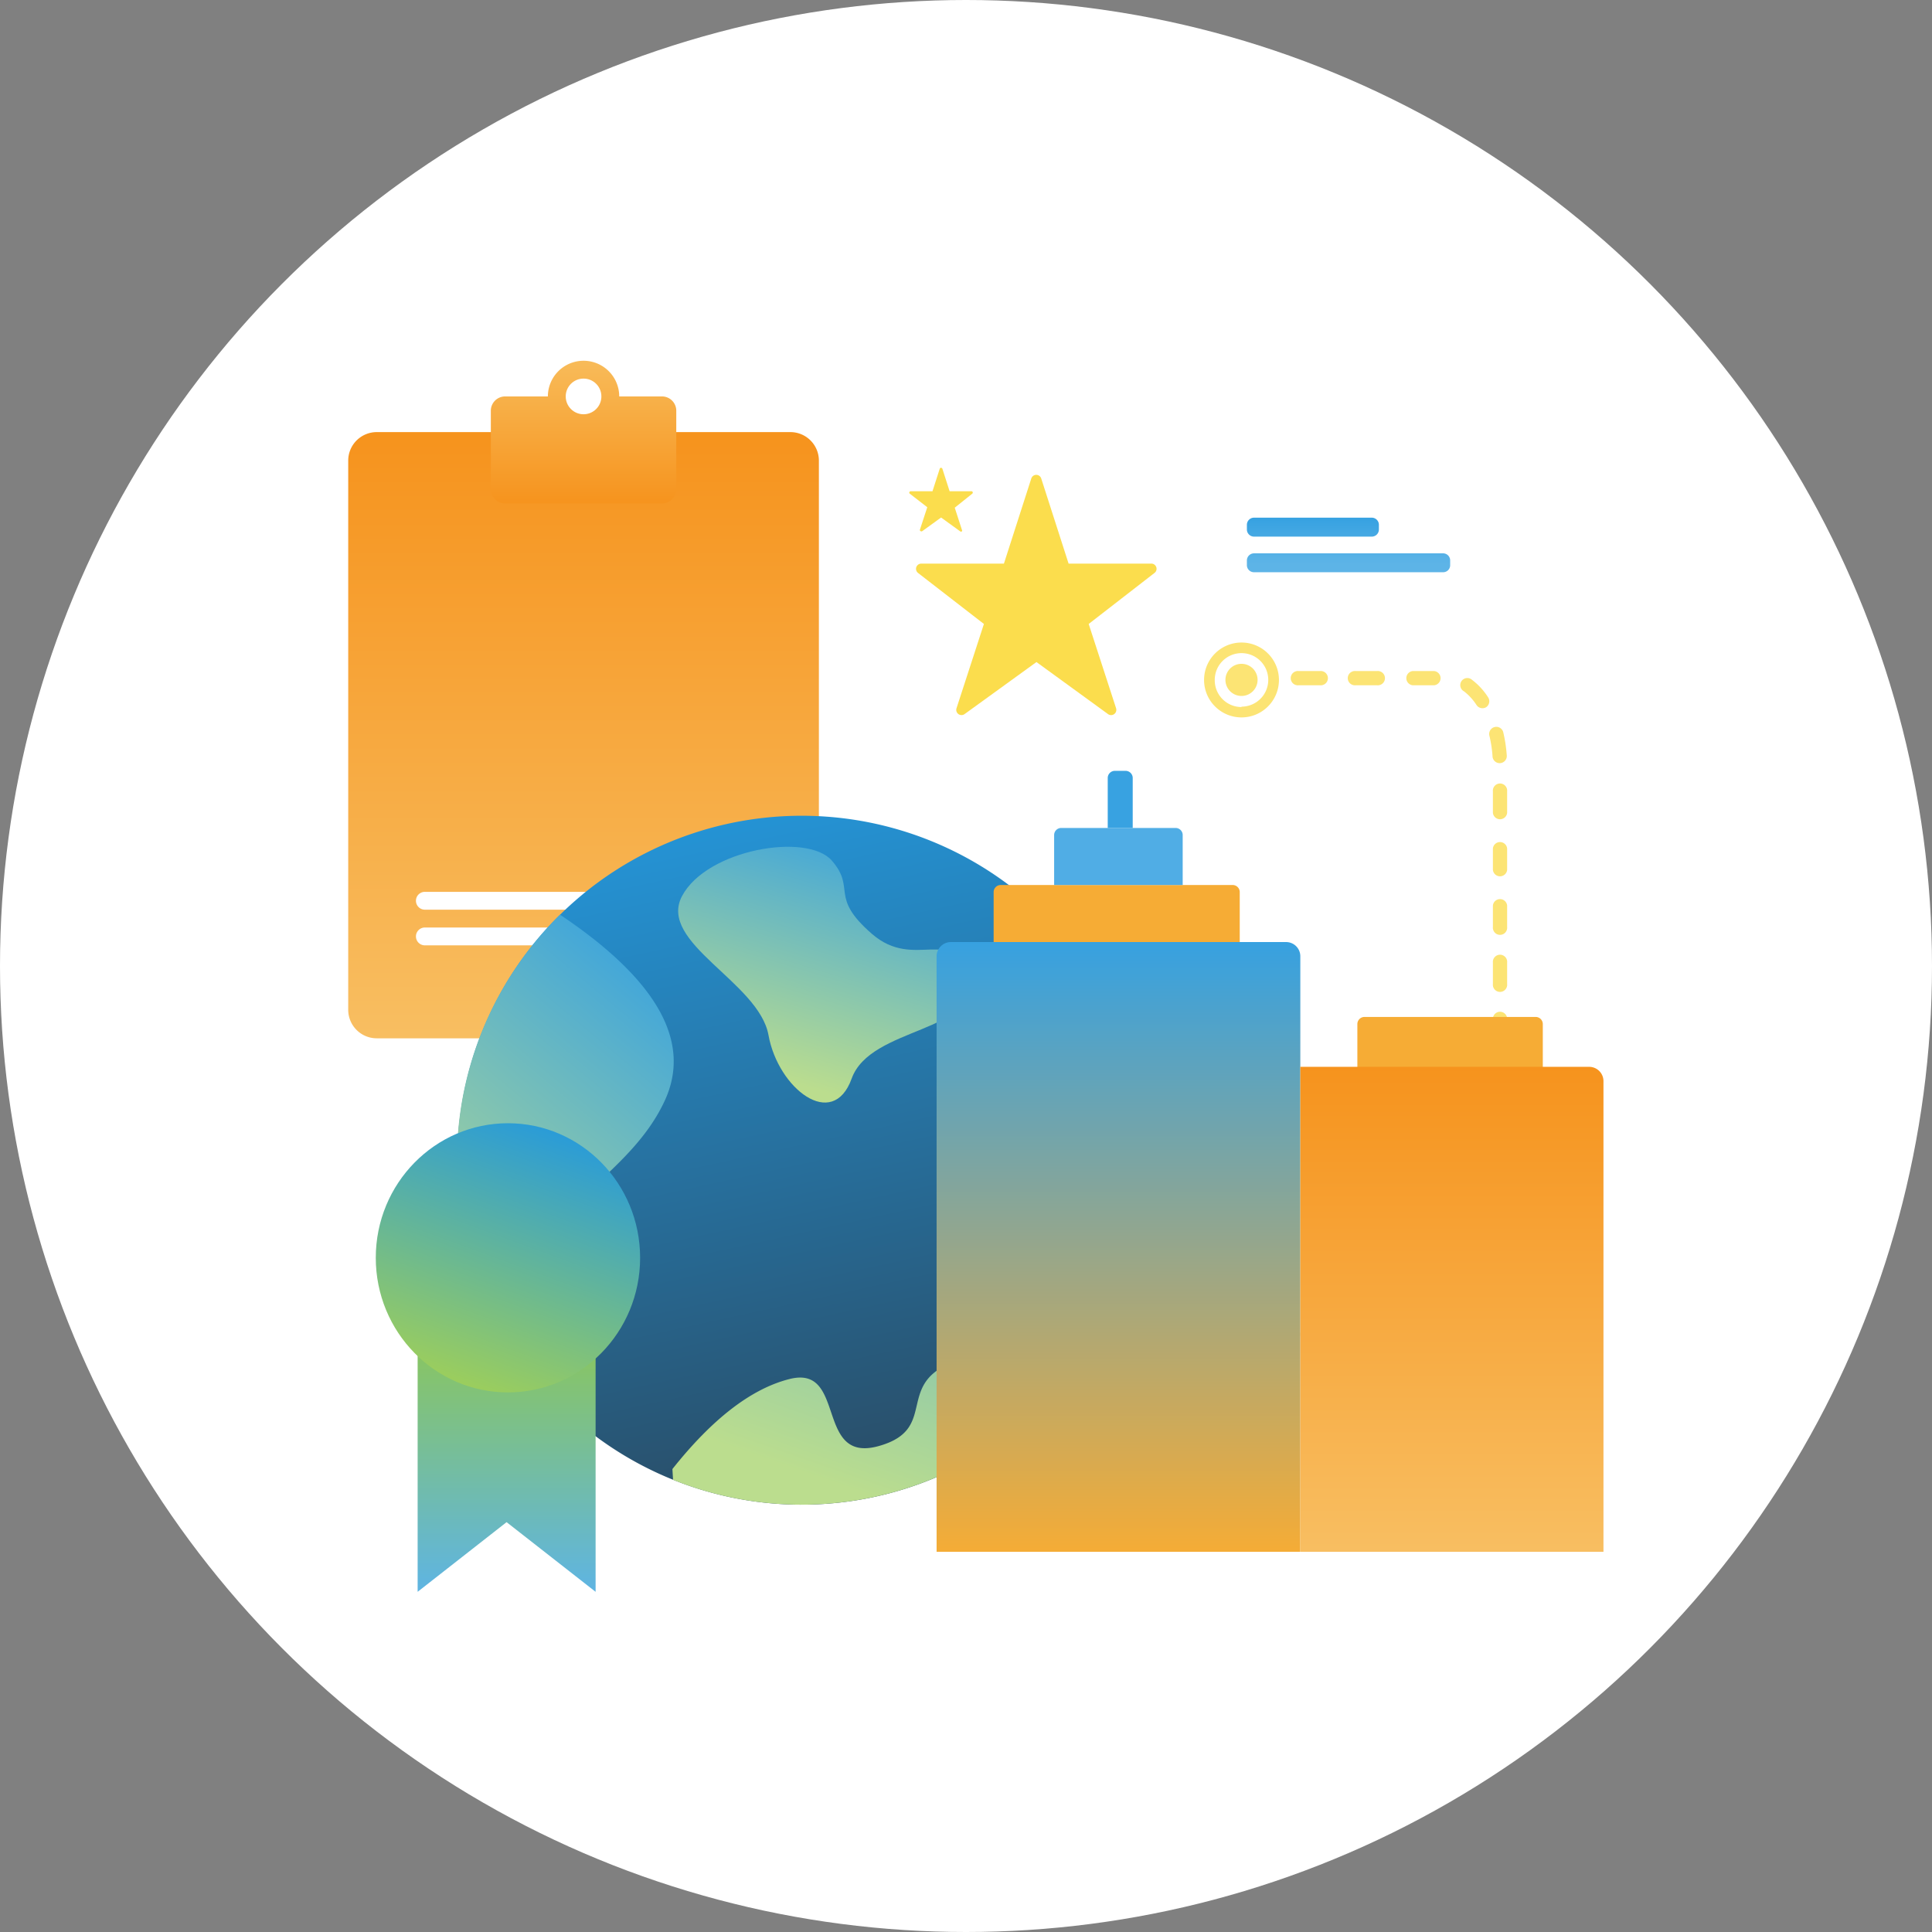 <svg viewBox="0 0 240.46 240.46" xmlns="http://www.w3.org/2000/svg" xmlns:xlink="http://www.w3.org/1999/xlink"><rect x="0" y="0" width="240.46" height="240.46" fill="#808080" stroke="none"/><filter id="a" color-interpolation-filters="sRGB" filterUnits="userSpaceOnUse" height="32766" width="49.71" x="47.78" y="-8052.64"><feFlood flood-color="#fff" result="bg"/><feBlend in="SourceGraphic" in2="bg"/></filter><mask id="b" height="32766" maskUnits="userSpaceOnUse" width="49.71" x="47.78" y="-8052.64"><g filter="url(#a)"/></mask><linearGradient id="c" gradientTransform="matrix(112 0 0 -150 73594.12 40525.19)" gradientUnits="userSpaceOnUse" x1="-656.44" x2="-656.44" y1="269.92" y2="269.21"><stop offset="0" stop-color="#242424"/><stop offset="1" stop-color="#fff"/></linearGradient><filter id="d" color-interpolation-filters="sRGB" filterUnits="userSpaceOnUse" height="32766" width="19.86" x="53.28" y="-8052.64"><feFlood flood-color="#fff" result="bg"/><feBlend in="SourceGraphic" in2="bg"/></filter><mask id="e" height="32766" maskUnits="userSpaceOnUse" width="19.86" x="53.28" y="-8052.64"><g filter="url(#d)"/></mask><linearGradient id="f" gradientTransform="matrix(21.11 0 0 -21.51 13442.27 5537.89)" x1="-633.67" x2="-633.67" xlink:href="#c" y1="250.95" y2="249.45"/><filter id="g" color-interpolation-filters="sRGB" filterUnits="userSpaceOnUse" height="32766" width="55.11" x="52.33" y="-8052.64"><feFlood flood-color="#fff" result="bg"/><feBlend in="SourceGraphic" in2="bg"/></filter><mask id="h" height="32766" maskUnits="userSpaceOnUse" width="55.11" x="52.33" y="-8052.64"><g filter="url(#g)"/></mask><linearGradient id="i" gradientTransform="matrix(94 0 0 -66 61670.56 17561.12)" x1="-655.22" x2="-655.22" xlink:href="#c" y1="265.25" y2="264.32"/><filter id="j" color-interpolation-filters="sRGB" filterUnits="userSpaceOnUse" height="32766" width="30.62" x="123.67" y="-8052.64"><feFlood flood-color="#fff" result="bg"/><feBlend in="SourceGraphic" in2="bg"/></filter><mask id="k" height="32766" maskUnits="userSpaceOnUse" width="30.62" x="123.67" y="-8052.64"><g filter="url(#j)"/></mask><linearGradient id="l" gradientTransform="matrix(69 0 0 -114 45259.56 30824.02)" x1="-653.92" x2="-653.92" xlink:href="#c" y1="269.43" y2="268.72"/><filter id="m" color-interpolation-filters="sRGB" filterUnits="userSpaceOnUse" height="32766" width="21.75" x="168.94" y="-8052.64"><feFlood flood-color="#fff" result="bg"/><feBlend in="SourceGraphic" in2="bg"/></filter><mask id="n" height="32766" maskUnits="userSpaceOnUse" width="21.75" x="168.94" y="-8052.64"><g filter="url(#m)"/></mask><linearGradient id="o" gradientTransform="matrix(49 0 0 -89 32103.16 24031.93)" x1="-651.5" x2="-651.5" xlink:href="#c" y1="268.51" y2="267.81"/><filter id="p" color-interpolation-filters="sRGB" filterUnits="userSpaceOnUse" height="32766" width="6.51" x="59.8" y="-8052.64"><feFlood flood-color="#fff" result="bg"/><feBlend in="SourceGraphic" in2="bg"/></filter><mask id="q" height="32766" maskUnits="userSpaceOnUse" width="6.51" x="59.8" y="-8052.64"><g filter="url(#p)"/></mask><linearGradient id="r" gradientTransform="matrix(6.92 0 0 -29.4 4042.49 7715.31)" x1="-574.8" x2="-574.8" xlink:href="#c" y1="257.17" y2="255.67"/><linearGradient id="s" gradientTransform="matrix(132 0 0 -170 86842.52 45988.07)" gradientUnits="userSpaceOnUse" x1="-657.35" x2="-657.35" y1="270.2" y2="269.76"><stop offset="0" stop-color="#f6931d"/><stop offset="1" stop-color="#f8be61"/></linearGradient><filter id="t" color-interpolation-filters="sRGB" filterUnits="userSpaceOnUse" height="66.57" width="49.71" x="47.78" y="58.22"><feFlood flood-color="#fff" result="bg"/><feBlend in="SourceGraphic" in2="bg"/></filter><mask id="u" height="66.57" maskUnits="userSpaceOnUse" width="49.71" x="47.78" y="58.22"><g filter="url(#t)" mask="url(#b)"><path d="m49.55 58.22h46.16a1.78 1.78 0 0 1 1.78 1.78v63a1.78 1.78 0 0 1 -1.78 1.77h-46.16a1.77 1.77 0 0 1 -1.77-1.77v-63a1.77 1.77 0 0 1 1.77-1.78z" fill="url(#c)"/></g></mask><linearGradient id="v" gradientTransform="matrix(112 0 0 -150 73594.12 40525.19)" gradientUnits="userSpaceOnUse" x1="-656.44" x2="-656.44" y1="269.92" y2="269.21"><stop offset="0" stop-color="#fef7d7"/><stop offset="1" stop-color="#fffced"/></linearGradient><filter id="w" color-interpolation-filters="sRGB" filterUnits="userSpaceOnUse" height="38.7" width="55.11" x="52.33" y="66.83"><feFlood flood-color="#fff" result="bg"/><feBlend in="SourceGraphic" in2="bg"/></filter><mask id="x" height="38.7" maskUnits="userSpaceOnUse" width="55.11" x="52.33" y="66.83"><g filter="url(#w)" mask="url(#h)"><path d="m54.68 84.42h7a2.35 2.35 0 0 1 2.35 2.35v16.41a2.35 2.35 0 0 1 -2.35 2.35h-7a2.35 2.35 0 0 1 -2.35-2.35v-16.41a2.35 2.35 0 0 1 2.35-2.35zm14.66-5.86h7a2.35 2.35 0 0 1 2.35 2.34v22.28a2.35 2.35 0 0 1 -2.35 2.35h-7a2.35 2.35 0 0 1 -2.34-2.35v-22.28a2.35 2.35 0 0 1 2.34-2.34zm28.72 0h7a2.35 2.35 0 0 1 2.35 2.34v22.28a2.35 2.35 0 0 1 -2.35 2.35h-7a2.35 2.35 0 0 1 -2.34-2.35v-22.28a2.34 2.34 0 0 1 2.34-2.34zm-14.06-11.73h7a2.35 2.35 0 0 1 2.34 2.35v34a2.35 2.35 0 0 1 -2.34 2.35h-7a2.35 2.35 0 0 1 -2.34-2.35v-34a2.35 2.35 0 0 1 2.34-2.35z" fill="url(#i)"/></g></mask><linearGradient id="y" gradientTransform="matrix(94 0 0 -66 61670.56 17561.12)" x1="-655.29" x2="-655.29" xlink:href="#v" y1="265.25" y2="264.32"/><linearGradient id="z" gradientTransform="matrix(52 0 0 -40 33848.92 10394.39)" gradientUnits="userSpaceOnUse" x1="-649.54" x2="-649.54" y1="258.74" y2="258.29"><stop offset="0" stop-color="#f8bb59"/><stop offset="1" stop-color="#f6931d"/></linearGradient><linearGradient id="A" gradientTransform="matrix(193.2 0 0 -193.2 127447.12 52445.07)" gradientUnits="userSpaceOnUse" x1="-659.19" x2="-659.07" y1="270.97" y2="270.42"><stop offset="0" stop-color="#2499de"/><stop offset="1" stop-color="#2a3f51"/></linearGradient><linearGradient id="B" gradientTransform="matrix(132.86 0 0 -135.93 87502.62 36828.73)" gradientUnits="userSpaceOnUse" x1="-657.66" x2="-657.81" y1="270.02" y2="269.58"><stop offset="0" stop-color="#36a1e1"/><stop offset="1" stop-color="#bbdd8e"/></linearGradient><linearGradient id="C" gradientTransform="matrix(58.21 0 0 -142.69 37959.47 38651.46)" x1="-650.79" x2="-650.94" xlink:href="#B" y1="270.09" y2="269.65"/><linearGradient id="D" gradientTransform="matrix(81.33 0 0 -71.72 53348.14 19210.35)" x1="-654.58" x2="-654.73" xlink:href="#B" y1="266.41" y2="265.97"/><linearGradient id="E" gradientTransform="matrix(57 0 0 -15.31 37353.52 3680.56)" gradientUnits="userSpaceOnUse" x1="-652.38" x2="-652.38" y1="236.26" y2="235.82"><stop offset="0" stop-color="#2f9ee0"/><stop offset="1" stop-color="#5db4e7"/></linearGradient><linearGradient id="F" gradientTransform="matrix(102 0 0 -171 67119.92 46404.71)" gradientUnits="userSpaceOnUse" x1="-656.67" x2="-656.67" y1="270.69" y2="270.24"><stop offset="0" stop-color="#36a1e1"/><stop offset="1" stop-color="#f6ac35"/></linearGradient><filter id="G" color-interpolation-filters="sRGB" filterUnits="userSpaceOnUse" height="50.6" width="30.62" x="123.67" y="124.79"><feFlood flood-color="#fff" result="bg"/><feBlend in="SourceGraphic" in2="bg"/></filter><mask id="H" height="50.6" maskUnits="userSpaceOnUse" width="30.62" x="123.67" y="124.79"><g filter="url(#G)" mask="url(#k)"><path d="m124.56 124.79h28.85a.89.89 0 0 1 .89.89v5.32a.88.88 0 0 1 -.89.88h-28.85a.88.88 0 0 1 -.89-.88v-5.33a.89.89 0 0 1 .89-.88zm0 14.65h28.85a.89.89 0 0 1 .89.89v5.32a.89.89 0 0 1 -.89.89h-28.85a.89.89 0 0 1 -.89-.89v-5.32a.89.89 0 0 1 .89-.89zm0 14.2h28.85a.89.89 0 0 1 .89.89v5.33a.88.88 0 0 1 -.89.88h-28.85a.88.88 0 0 1 -.89-.88v-5.33a.89.89 0 0 1 .89-.89zm0 14.65h28.85a.89.89 0 0 1 .89.89v5.32a.89.89 0 0 1 -.89.89h-28.85a.89.89 0 0 1 -.89-.89v-5.32a.89.89 0 0 1 .89-.89z" fill="url(#l)"/></g></mask><linearGradient id="I" gradientTransform="matrix(69 0 0 -114 45259.56 30824.02)" x1="-653.92" x2="-653.92" xlink:href="#v" y1="269.43" y2="268.72"/><linearGradient id="J" gradientTransform="matrix(85 0 0 -136 55952.28 36862.18)" x1="-656.14" x2="-656.14" xlink:href="#s" y1="270.07" y2="269.63"/><filter id="K" color-interpolation-filters="sRGB" filterUnits="userSpaceOnUse" height="39.5" width="21.75" x="168.94" y="146.54"><feFlood flood-color="#fff" result="bg"/><feBlend in="SourceGraphic" in2="bg"/></filter><mask id="L" height="39.5" maskUnits="userSpaceOnUse" width="21.75" x="168.94" y="146.54"><g filter="url(#K)" mask="url(#n)"><path d="m169.83 146.54h5.33a.88.88 0 0 1 .88.89v37.72a.88.88 0 0 1 -.88.89h-5.33a.89.89 0 0 1 -.89-.89v-37.72a.89.89 0 0 1 .89-.89zm14.65 0h5.32a.89.89 0 0 1 .89.89v37.72a.89.89 0 0 1 -.89.89h-5.32a.89.89 0 0 1 -.89-.89v-37.72a.89.89 0 0 1 .89-.89z" fill="url(#o)"/></g></mask><linearGradient id="M" gradientTransform="matrix(49 0 0 -89 32103.16 24031.93)" x1="-651.5" x2="-651.5" xlink:href="#v" y1="268.51" y2="267.81"/><linearGradient id="N" gradientTransform="matrix(23.54 0 0 -39.45 15049.08 10464.42)" gradientUnits="userSpaceOnUse" x1="-636.66" x2="-636.66" y1="261.15" y2="260.21"><stop offset="0" stop-color="#91c849"/><stop offset="1" stop-color="#5db4e7"/></linearGradient><filter id="O" color-interpolation-filters="sRGB" filterUnits="userSpaceOnUse" height="27.66" width="6.51" x="59.8" y="162.33"><feFlood flood-color="#fff" result="bg"/><feBlend in="SourceGraphic" in2="bg"/></filter><mask id="P" height="27.66" maskUnits="userSpaceOnUse" width="6.51" x="59.8" y="162.33"><g filter="url(#O)" mask="url(#q)"><path d="m66.31 189.99-3.32-2.94-3.19 2.83v-27.55h6.51z" fill="url(#r)"/></g></mask><linearGradient id="Q" gradientTransform="matrix(6.92 0 0 -29.4 4042.49 7715.31)" x1="-574.8" x2="-574.8" xlink:href="#v" y1="257.17" y2="255.67"/><linearGradient id="R" gradientTransform="matrix(34.96 0 0 -35.61 22614.63 9390.93)" gradientUnits="userSpaceOnUse" x1="-644.88" x2="-645.22" y1="259.81" y2="258.87"><stop offset="0" stop-color="#2499de"/><stop offset="1" stop-color="#9cce5c"/></linearGradient><filter id="S" color-interpolation-filters="sRGB" filterUnits="userSpaceOnUse" height="20.24" width="19.86" x="53.28" y="146.42"><feFlood flood-color="#fff" result="bg"/><feBlend in="SourceGraphic" in2="bg"/></filter><mask id="T" height="20.24" maskUnits="userSpaceOnUse" width="19.86" x="53.28" y="146.42"><g filter="url(#S)" mask="url(#e)"><ellipse cx="63.22" cy="156.54" fill="url(#f)" rx="9.93" ry="10.12"/></g></mask><linearGradient id="U" gradientTransform="matrix(21.11 0 0 -21.51 13442.27 5537.89)" x1="-633.67" x2="-633.67" xlink:href="#v" y1="250.95" y2="249.45"/><circle cx="120.23" cy="120.23" fill="#fff" r="120.23"/><path d="m46.89 53.78h51.48a3.55 3.55 0 0 1 3.55 3.55v68.35a3.55 3.55 0 0 1 -3.55 3.55h-51.48a3.55 3.55 0 0 1 -3.55-3.55v-68.35a3.55 3.55 0 0 1 3.55-3.55z" fill="url(#s)"/><g mask="url(#u)"><path d="m49.55 58.22h46.16a1.78 1.78 0 0 1 1.78 1.78v63a1.78 1.78 0 0 1 -1.78 1.77h-46.16a1.77 1.77 0 0 1 -1.77-1.77v-63a1.77 1.77 0 0 1 1.77-1.78z" fill="url(#v)" opacity=".97"/></g><g mask="url(#x)"><path d="m54.68 84.42h7a2.35 2.35 0 0 1 2.35 2.35v16.41a2.35 2.35 0 0 1 -2.35 2.35h-7a2.35 2.35 0 0 1 -2.35-2.35v-16.41a2.35 2.35 0 0 1 2.35-2.35zm14.66-5.86h7a2.35 2.35 0 0 1 2.35 2.34v22.28a2.35 2.35 0 0 1 -2.35 2.35h-7a2.35 2.35 0 0 1 -2.34-2.35v-22.28a2.35 2.35 0 0 1 2.34-2.34zm14.66-11.73h7a2.35 2.35 0 0 1 2.34 2.35v34a2.35 2.35 0 0 1 -2.34 2.35h-7a2.35 2.35 0 0 1 -2.34-2.35v-34a2.35 2.35 0 0 1 2.34-2.35z" fill="url(#y)" opacity=".97"/></g><path d="m52.88 111h39.95a1.11 1.11 0 0 1 0 2.22h-39.95a1.11 1.11 0 1 1 0-2.22zm0 4.44h39.95a1.11 1.11 0 0 1 0 2.22h-39.95a1.11 1.11 0 1 1 0-2.22z" fill="#fff"/><path d="m68.19 49.34a4.44 4.44 0 0 1 8.88 0h5.33a1.78 1.78 0 0 1 1.77 1.78v9.76a1.78 1.78 0 0 1 -1.77 1.78h-19.53a1.78 1.78 0 0 1 -1.78-1.78v-9.76a1.78 1.78 0 0 1 1.78-1.78z" fill="url(#z)"/><circle cx="72.63" cy="49.34" fill="#fff" r="2.22"/><path d="m154.52 86.62a2 2 0 1 1 2-2 2 2 0 0 1 -2 2zm0 1.33a3.33 3.33 0 1 0 -3.33-3.32 3.33 3.33 0 0 0 3.33 3.37zm0 1.34a4.66 4.66 0 1 1 4.66-4.66 4.66 4.66 0 0 1 -4.66 4.66zm7.11-4a.89.89 0 1 1 0-1.77h2.66a.89.89 0 1 1 0 1.77zm7.1 0a.89.89 0 1 1 0-1.77h2.66a.89.89 0 1 1 0 1.77zm7.1 0a.89.89 0 0 1 0-1.77h2.67a.89.89 0 0 1 0 1.77zm6.39.76a.88.88 0 1 1 1-1.43 8.36 8.36 0 0 1 2 2.18.9.9 0 0 1 -.22 1.2.89.89 0 0 1 -1.23-.25 6.87 6.87 0 0 0 -1.55-1.7zm3.16 5.55a.89.89 0 1 1 1.73-.41 17.77 17.77 0 0 1 .42 2.77.89.89 0 1 1 -1.77.13 15.23 15.23 0 0 0 -.38-2.49zm.43 6.9a.89.89 0 1 1 1.77 0v2.67a.89.89 0 0 1 -1.77 0zm0 7.1a.89.89 0 0 1 1.77 0v2.67a.89.89 0 0 1 -1.77 0zm0 7.1a.89.89 0 0 1 1.77 0v2.67a.89.89 0 1 1 -1.77 0zm0 7.11a.89.89 0 1 1 1.77 0v2.66a.89.89 0 1 1 -1.77 0zm0 7.1a.89.89 0 1 1 1.77 0v2.66a.89.89 0 1 1 -1.77 0zm0 7.1a.89.89 0 1 1 1.77 0v2.66a.89.89 0 1 1 -1.77 0zm0 7.1a.89.89 0 1 1 1.77 0v2.66a.89.89 0 1 1 -1.77 0zm0 7.1a.89.89 0 1 1 1.77 0v2.66a.89.89 0 1 1 -1.77 0zm0 7.09a.89.89 0 1 1 1.77 0 18.21 18.21 0 0 1 -.24 2.79.89.89 0 1 1 -1.75-.29 17.24 17.24 0 0 0 .22-2.5zm-1.48 6.49a.89.89 0 1 1 1.58.81 9.88 9.88 0 0 1 -1.67 2.39.88.88 0 0 1 -1.25 0 .89.89 0 0 1 0-1.26 8.47 8.47 0 0 0 1.34-1.94zm-4.74 3.39a.89.89 0 0 1 0 1.78h-2.66a.89.89 0 0 1 0-1.78zm-7.1 0a.89.89 0 0 1 0 1.78h-2.66a.89.89 0 1 1 0-1.78zm-7.1 0a.89.89 0 0 1 0 1.78h-2.66a.89.89 0 0 1 0-1.78zm-7.1 0a.89.89 0 0 1 0 1.78h-2.66a.89.89 0 0 1 0-1.78zm-7.1 0a.89.89 0 0 1 0 1.78h-2.67a.89.89 0 0 1 0-1.78zm-7.1 0a.89.89 0 0 1 0 1.78h-.89a.89.89 0 0 1 0-1.78z" fill="#fce474"/><path d="m67.42 172.52a42.87 42.87 0 1 1 60.49 4.23 42.86 42.86 0 0 1 -60.49-4.23z" fill="url(#A)"/><path d="m139.33 127.82a42.89 42.89 0 0 1 -55.56 56.36l-.08-1.34q7.49-9.43 14.6-11.21c7.12-1.78 3.11 10.57 11.07 8.35s1.27-8.3 10.73-10.93 6.72-13.11 2.17-22.68q-4.55-9.56 16.34-19.43z" fill="url(#B)"/><path d="m69.7 113.84q18.19 12.19 13 23.23c-5.16 11.06-19.31 14.22-13.19 25.13q6.12 10.91 3.32 15l-1-.22a42.28 42.28 0 0 1 -4.45-4.43 42.87 42.87 0 0 1 2.32-58.71z" fill="url(#C)"/><path d="m108.52 116.23c5.38 4.68 10.15-1.32 11.84 5.52s-12 5.94-14.36 12.49-9.16 1.22-10.35-5.4-13.85-11.5-10.76-17.32 15.57-7.94 18.64-4.41-.39 4.45 4.99 9.12z" fill="url(#D)"/><path d="m156.08 64.43h14.65a.89.89 0 0 1 .89.89v.58a.89.89 0 0 1 -.89.89h-14.65a.89.89 0 0 1 -.89-.89v-.58a.89.89 0 0 1 .89-.89zm0 4.44h23.53a.88.88 0 0 1 .88.89v.58a.87.87 0 0 1 -.88.88h-23.53a.88.88 0 0 1 -.89-.88v-.58a.89.89 0 0 1 .89-.89z" fill="url(#E)"/><path d="m118.35 117.25h41.72a1.77 1.77 0 0 1 1.77 1.77v74.12h-45.27v-74.14a1.78 1.78 0 0 1 1.78-1.75z" fill="url(#F)"/><g mask="url(#H)"><path d="m124.56 124.79h28.85a.89.89 0 0 1 .89.89v5.32a.88.88 0 0 1 -.89.88h-28.85a.88.88 0 0 1 -.89-.88v-5.33a.89.89 0 0 1 .89-.88zm0 14.65h28.85a.89.89 0 0 1 .89.89v5.32a.89.89 0 0 1 -.89.89h-28.85a.89.89 0 0 1 -.89-.89v-5.32a.89.89 0 0 1 .89-.89zm0 14.2h28.85a.89.89 0 0 1 .89.89v5.33a.88.88 0 0 1 -.89.88h-28.85a.88.88 0 0 1 -.89-.88v-5.33a.89.89 0 0 1 .89-.89zm0 14.65h28.85a.89.89 0 0 1 .89.89v5.32a.89.89 0 0 1 -.89.89h-28.85a.89.89 0 0 1 -.89-.89v-5.32a.89.89 0 0 1 .89-.89z" fill="url(#I)" opacity=".97"/></g><path d="m124.56 110.15h28.85a.88.88 0 0 1 .89.88v6.22h-30.63v-6.25a.88.88 0 0 1 .89-.85z" fill="#f6ac35"/><path d="m132.11 103.05h14.2a.88.88 0 0 1 .89.88v6.22h-16v-6.22a.88.88 0 0 1 .91-.88z" fill="#50ade5"/><path d="m169.83 126.57h21.3a.89.89 0 0 1 .89.89v6.21h-23.08v-6.21a.89.89 0 0 1 .89-.89z" fill="#f6ac35"/><path d="m138.76 95.94h1.33a.89.89 0 0 1 .89.89v6.22h-3.11v-6.22a.89.89 0 0 1 .89-.89z" fill="#38a2e1"/><path d="m161.84 132.78h35.95a1.78 1.78 0 0 1 1.78 1.78v58.58h-37.73z" fill="url(#J)"/><g mask="url(#L)"><path d="m169.83 146.54h5.33a.88.88 0 0 1 .88.89v37.72a.88.88 0 0 1 -.88.89h-5.33a.89.89 0 0 1 -.89-.89v-37.72a.89.89 0 0 1 .89-.89zm14.65 0h5.32a.89.89 0 0 1 .89.89v37.72a.89.89 0 0 1 -.89.89h-5.32a.89.89 0 0 1 -.89-.89v-37.72a.89.89 0 0 1 .89-.89z" fill="url(#M)" opacity=".97"/></g><path d="m143.27 70.15h-10.27l-3.41-10.61a.65.65 0 0 0 -1.23 0l-3.41 10.61h-10.29a.65.65 0 0 0 -.65.65.66.66 0 0 0 .25.51l8.2 6.35-3.41 10.49a.65.65 0 0 0 .42.82.66.66 0 0 0 .58-.09l8.95-6.48 8.91 6.48a.65.65 0 0 0 .91-.15.66.66 0 0 0 .09-.58l-3.41-10.49 8.19-6.35a.64.64 0 0 0 .12-.91.63.63 0 0 0 -.54-.25z" fill="#fbdd4d"/><path d="m120.91 61.14h-2.72l-.9-2.8a.18.18 0 0 0 -.22-.11.15.15 0 0 0 -.11.11l-.9 2.8h-2.72a.18.18 0 0 0 -.17.17.15.15 0 0 0 .07.14l2.17 1.68-.91 2.78a.16.16 0 0 0 .11.21.18.18 0 0 0 .16 0l2.36-1.71 2.36 1.71a.17.17 0 0 0 .24 0 .16.16 0 0 0 0-.15l-.9-2.78 2.17-1.74a.17.17 0 0 0 -.11-.31z" fill="#fbdd4d"/><path d="m51.98 161h22.15v37.12l-11.08-8.67-11.07 8.67z" fill="url(#N)"/><g mask="url(#P)"><path d="m66.31 189.99-3.32-2.94-3.19 2.83v-27.55h6.51z" fill="url(#Q)" opacity=".97"/></g><ellipse cx="63.22" cy="156.55" fill="url(#R)" rx="16.45" ry="16.75"/><g mask="url(#T)"><ellipse cx="63.22" cy="156.54" fill="url(#U)" opacity=".97" rx="9.93" ry="10.12"/></g></svg>